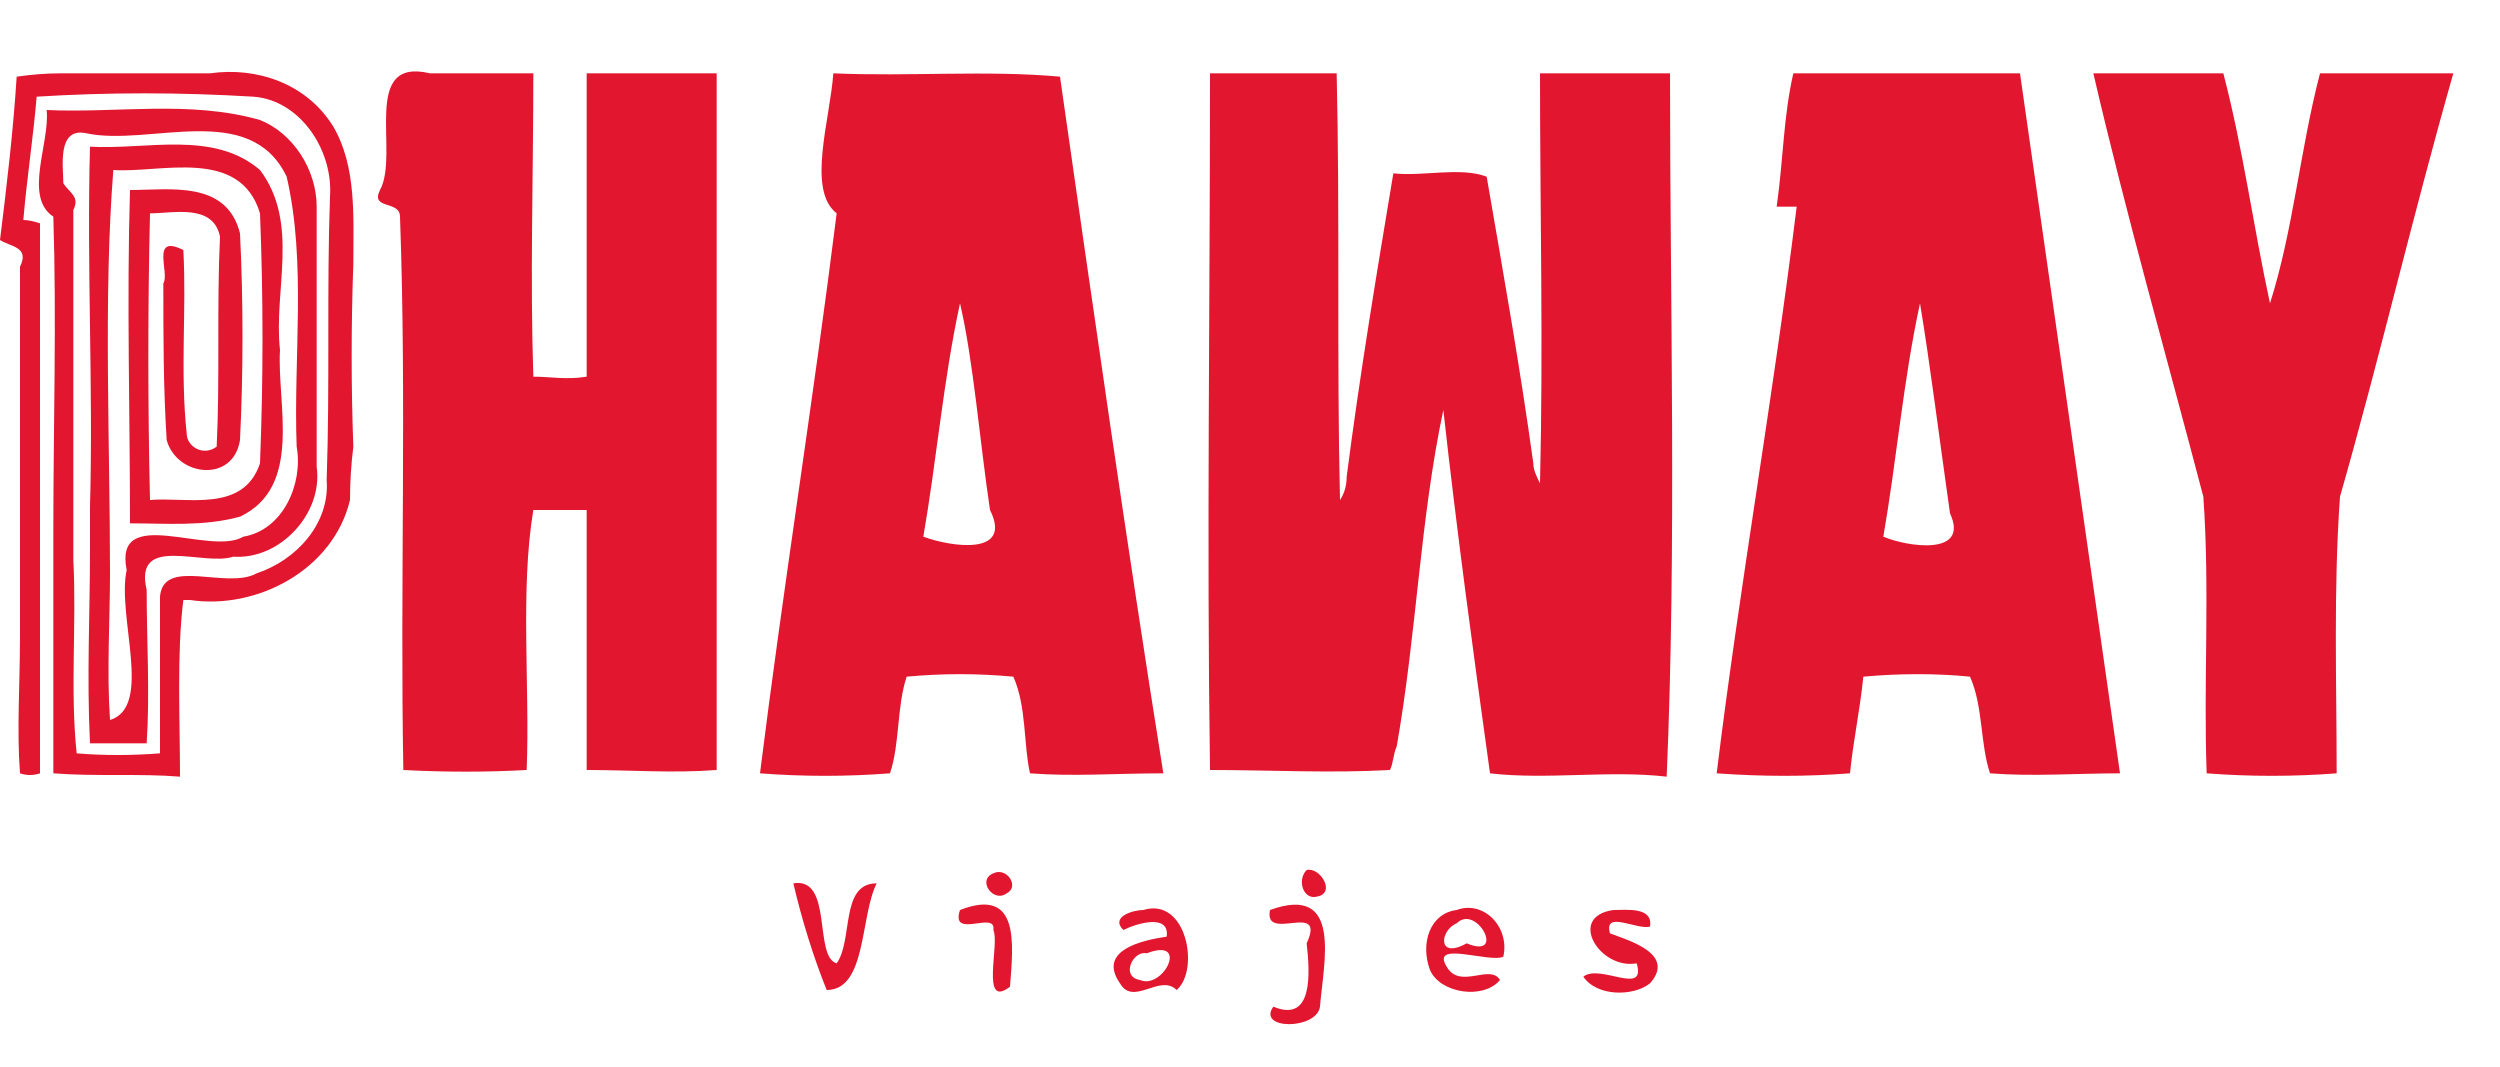<svg version="1.2" xmlns="http://www.w3.org/2000/svg" viewBox="0 0 75 32" width="75" height="32">
	<title>phaway-logo-rojo</title>
	<style>
		.s0 { fill: #e2172f } 
	</style>
	<g id="Capa_x0020_1">
		<g id="_2252460255840">
			<path class="s0" d="m0.5 2.3q0.7-0.1 1.3-0.1 0.7 0 1.4 0 0.8 0 1.6 0 0.7 0 1.5 0c1.4-0.2 2.9 0.3 3.7 1.6 0.7 1.2 0.6 2.7 0.6 4.1q-0.1 2.8 0 5.5-0.1 0.8-0.1 1.6c-0.5 2.1-2.8 3.3-4.8 3-0.1 0-0.2 0-0.2 0-0.2 1.6-0.1 3.6-0.1 5.3-1.2-0.1-2.5 0-3.8-0.1 0-2.4 0-4.8 0-7.3 0-3.1 0.1-6.3 0-9.4-0.9-0.6-0.1-2.2-0.2-3.2 2.1 0.1 4.3-0.3 6.4 0.3 1 0.4 1.7 1.5 1.7 2.6 0 2.6 0 5.2 0 7.8 0.2 1.4-1.1 2.8-2.5 2.7-0.9 0.3-3-0.7-2.6 1 0 1.5 0.1 3.1 0 4.6-0.4 0-1.3 0-1.7 0-0.1-2 0-3.9 0-5.8q0-0.7 0-1.3c0.1-3.6-0.1-7.2 0-10.8 1.7 0.1 3.7-0.5 5.1 0.7 1.2 1.6 0.4 3.6 0.6 5.4-0.1 1.6 0.7 4.1-1.2 5-1.1 0.3-2.2 0.2-3.3 0.2 0-3.3-0.1-6.7 0-10 1.2 0 2.9-0.3 3.3 1.3 0.1 2 0.1 4.2 0 6.2-0.2 1.3-1.9 1.1-2.2 0-0.1-1.6-0.1-3.1-0.1-4.7 0.2-0.3-0.4-1.5 0.6-1 0.1 1.8-0.1 3.6 0.1 5.5 0 0.4 0.5 0.7 0.9 0.4 0.1-2 0-4.2 0.1-6.3-0.2-1-1.4-0.7-2.1-0.7q-0.1 4.3 0 8.6c1.1-0.1 2.8 0.4 3.3-1.1 0.1-2.5 0.1-5 0-7.5-0.6-2-3-1.2-4.4-1.3-0.3 3.8-0.1 8.1-0.1 12.1 0 1.4-0.1 2.9 0 4.4 1.3-0.4 0.2-3.1 0.5-4.5-0.4-2 2.5-0.4 3.5-1 1.2-0.2 1.8-1.6 1.6-2.7-0.1-2.7 0.3-5.5-0.3-8.1-1.1-2.3-4.1-0.9-6-1.3-0.9-0.2-0.7 1-0.7 1.5 0.2 0.3 0.5 0.4 0.3 0.8q0 5.2 0 10.5c0.1 1.9-0.1 3.9 0.1 5.8q1.2 0.1 2.5 0 0-2.3 0-4.7c0.1-1.2 2-0.2 2.9-0.7 1.2-0.4 2.2-1.5 2.1-2.8 0.1-2.9 0-5.7 0.1-8.5 0.1-1.4-0.9-2.9-2.3-3q-3.3-0.2-6.5 0c-0.1 1.2-0.3 2.5-0.4 3.7q0.2 0 0.5 0.1 0 8.3 0 16.5-0.3 0.1-0.6 0c-0.1-1.3 0-2.7 0-4.1q0-0.9 0-1.9 0-0.7 0-1.4 0-0.3 0-0.6c0-2.4 0-4.8 0-7.2 0.3-0.6-0.3-0.6-0.6-0.8 0.2-1.6 0.4-3.3 0.5-4.9z"/>
			<path class="s0" d="m11.4 5.7c0.6-1.1-0.6-4 1.5-3.5q0.7 0 1.4 0 0.8 0 1.7 0c0 3-0.1 6.1 0 9.1 0.5 0 1 0.1 1.6 0 0-3 0-6 0-9.1 1.1 0 2.3 0 3.4 0q0.2 0 0.5 0c0 7 0 14 0 20.9-1.3 0.1-2.6 0-3.9 0 0-2.6 0-5.2 0-7.8-0.6 0-1.1 0-1.6 0-0.4 2.4-0.1 5.3-0.2 7.8q-1.8 0.1-3.7 0c-0.1-5.5 0.1-11.1-0.1-16.6 0-0.5-0.9-0.2-0.6-0.8z"/>
			<path class="s0" d="m25 2.2c2.3 0.1 4.6-0.1 6.8 0.1 1 7 2 14 3.1 20.9-1.4 0-2.7 0.1-4 0-0.2-0.9-0.1-2-0.5-2.9-1.1-0.1-2.1-0.1-3.2 0-0.3 0.9-0.2 2-0.5 2.9-1.3 0.1-2.6 0.1-3.9 0 0.7-5.6 1.6-11.2 2.3-16.8-0.9-0.7-0.2-2.8-0.1-4.2zm3.8 6.9c-0.5 2.3-0.7 4.7-1.1 7 0.8 0.3 2.7 0.6 2-0.8-0.3-2-0.5-4.5-0.9-6.2zm25-6.9q3.4 0 6.8 0c1 7 2 14 3 21-1.3 0-2.6 0.1-3.9 0-0.3-0.9-0.2-2-0.6-2.9-1-0.1-2.1-0.1-3.2 0-0.1 1-0.3 1.9-0.4 2.9-1.3 0.1-2.6 0.1-4 0 0.7-5.7 1.7-11.3 2.4-17h-0.6c0.2-1.4 0.2-2.7 0.5-4zm3.8 6.9c-0.5 2.3-0.7 4.7-1.1 7 0.7 0.3 2.6 0.6 2-0.7-0.3-2.1-0.6-4.5-0.9-6.3zm5.2-6.9c1.3 0 2.6 0 3.9 0 0.6 2.3 0.9 4.6 1.4 6.9 0.7-2.2 0.9-4.6 1.5-6.9 1.4 0 2.7 0 4 0-1.2 4.2-2.2 8.5-3.4 12.7-0.2 2.8-0.1 5.6-0.1 8.3-1.3 0.1-2.6 0.1-3.9 0-0.1-2.7 0.1-5.5-0.1-8.3-1.1-4.2-2.3-8.4-3.3-12.7z"/>
			<path class="s0" d="m36.3 2.2q1.9 0 3.8 0c0.1 4.3 0 8.6 0.1 12.8q0.2-0.3 0.2-0.7c0.4-3.1 0.9-6.1 1.4-9.1 0.9 0.1 2-0.2 2.8 0.1 0.5 2.9 1 5.7 1.4 8.6 0 0.2 0.1 0.4 0.2 0.6 0.1-4.1 0-8.2 0-12.3q2 0 3.9 0c0 7 0.2 14.1-0.1 21.1-1.7-0.2-3.6 0.1-5.3-0.1-0.5-3.6-1-7.3-1.4-10.9-0.7 3.3-0.8 6.7-1.4 10.1-0.1 0.2-0.1 0.5-0.2 0.7-1.8 0.1-3.6 0-5.4 0-0.1-6.9 0-13.9 0-20.9z"/>
			<path class="s0" d="m29.8 26.2c0.4-0.2 0.8 0.4 0.4 0.6-0.4 0.3-0.9-0.4-0.4-0.6z"/>
			<path class="s0" d="m39.2 26.1c0.4-0.1 0.9 0.7 0.3 0.8-0.4 0.1-0.6-0.5-0.3-0.8z"/>
			<path class="s0" d="m23.8 26.5c1.2-0.2 0.6 2.2 1.3 2.4 0.5-0.7 0.1-2.4 1.2-2.4-0.5 1-0.3 3.2-1.5 3.2q-0.6-1.5-1-3.2z"/>
			<path class="s0" d="m34.3 27.3c1.3-0.4 1.7 1.8 1 2.4-0.5-0.5-1.3 0.5-1.7-0.2-0.7-1 0.7-1.3 1.4-1.4 0.1-0.7-0.9-0.4-1.3-0.2-0.4-0.4 0.3-0.6 0.6-0.6zm0.1 1.3c-0.4-0.1-0.8 0.7-0.2 0.8 0.7 0.3 1.5-1.3 0.2-0.8z"/>
			<path class="s0" d="m43.7 27.3c0.8-0.3 1.6 0.5 1.4 1.4-0.4 0.2-2.2-0.5-1.7 0.3 0.4 0.7 1.3-0.1 1.6 0.4-0.5 0.6-1.8 0.4-2.1-0.3-0.3-0.8 0-1.7 0.8-1.8zm0 0.4c-0.5 0.2-0.6 1.1 0.3 0.6 1.2 0.5 0.3-1.2-0.3-0.6z"/>
			<path class="s0" d="m48.4 27.3c0.4 0 1.2-0.1 1.1 0.5-0.4 0.1-1.4-0.5-1.2 0.2 0.5 0.2 2 0.6 1.2 1.5-0.5 0.4-1.6 0.4-2-0.2 0.5-0.4 1.9 0.6 1.6-0.4-1.1 0.2-2.1-1.4-0.7-1.6z"/>
			<path class="s0" d="m28.8 27.3c1.8-0.7 1.6 1 1.5 2.3-0.9 0.7-0.3-1.3-0.5-1.7 0.1-0.6-1.3 0.3-1-0.6z"/>
			<path class="s0" d="m38.1 27.3c2.2-0.8 1.6 1.6 1.5 2.9-0.1 0.7-1.9 0.7-1.4 0 1.2 0.5 1.1-1 1-1.9 0.6-1.3-1.3 0-1.1-1z"/>
		</g>
	</g>
</svg>